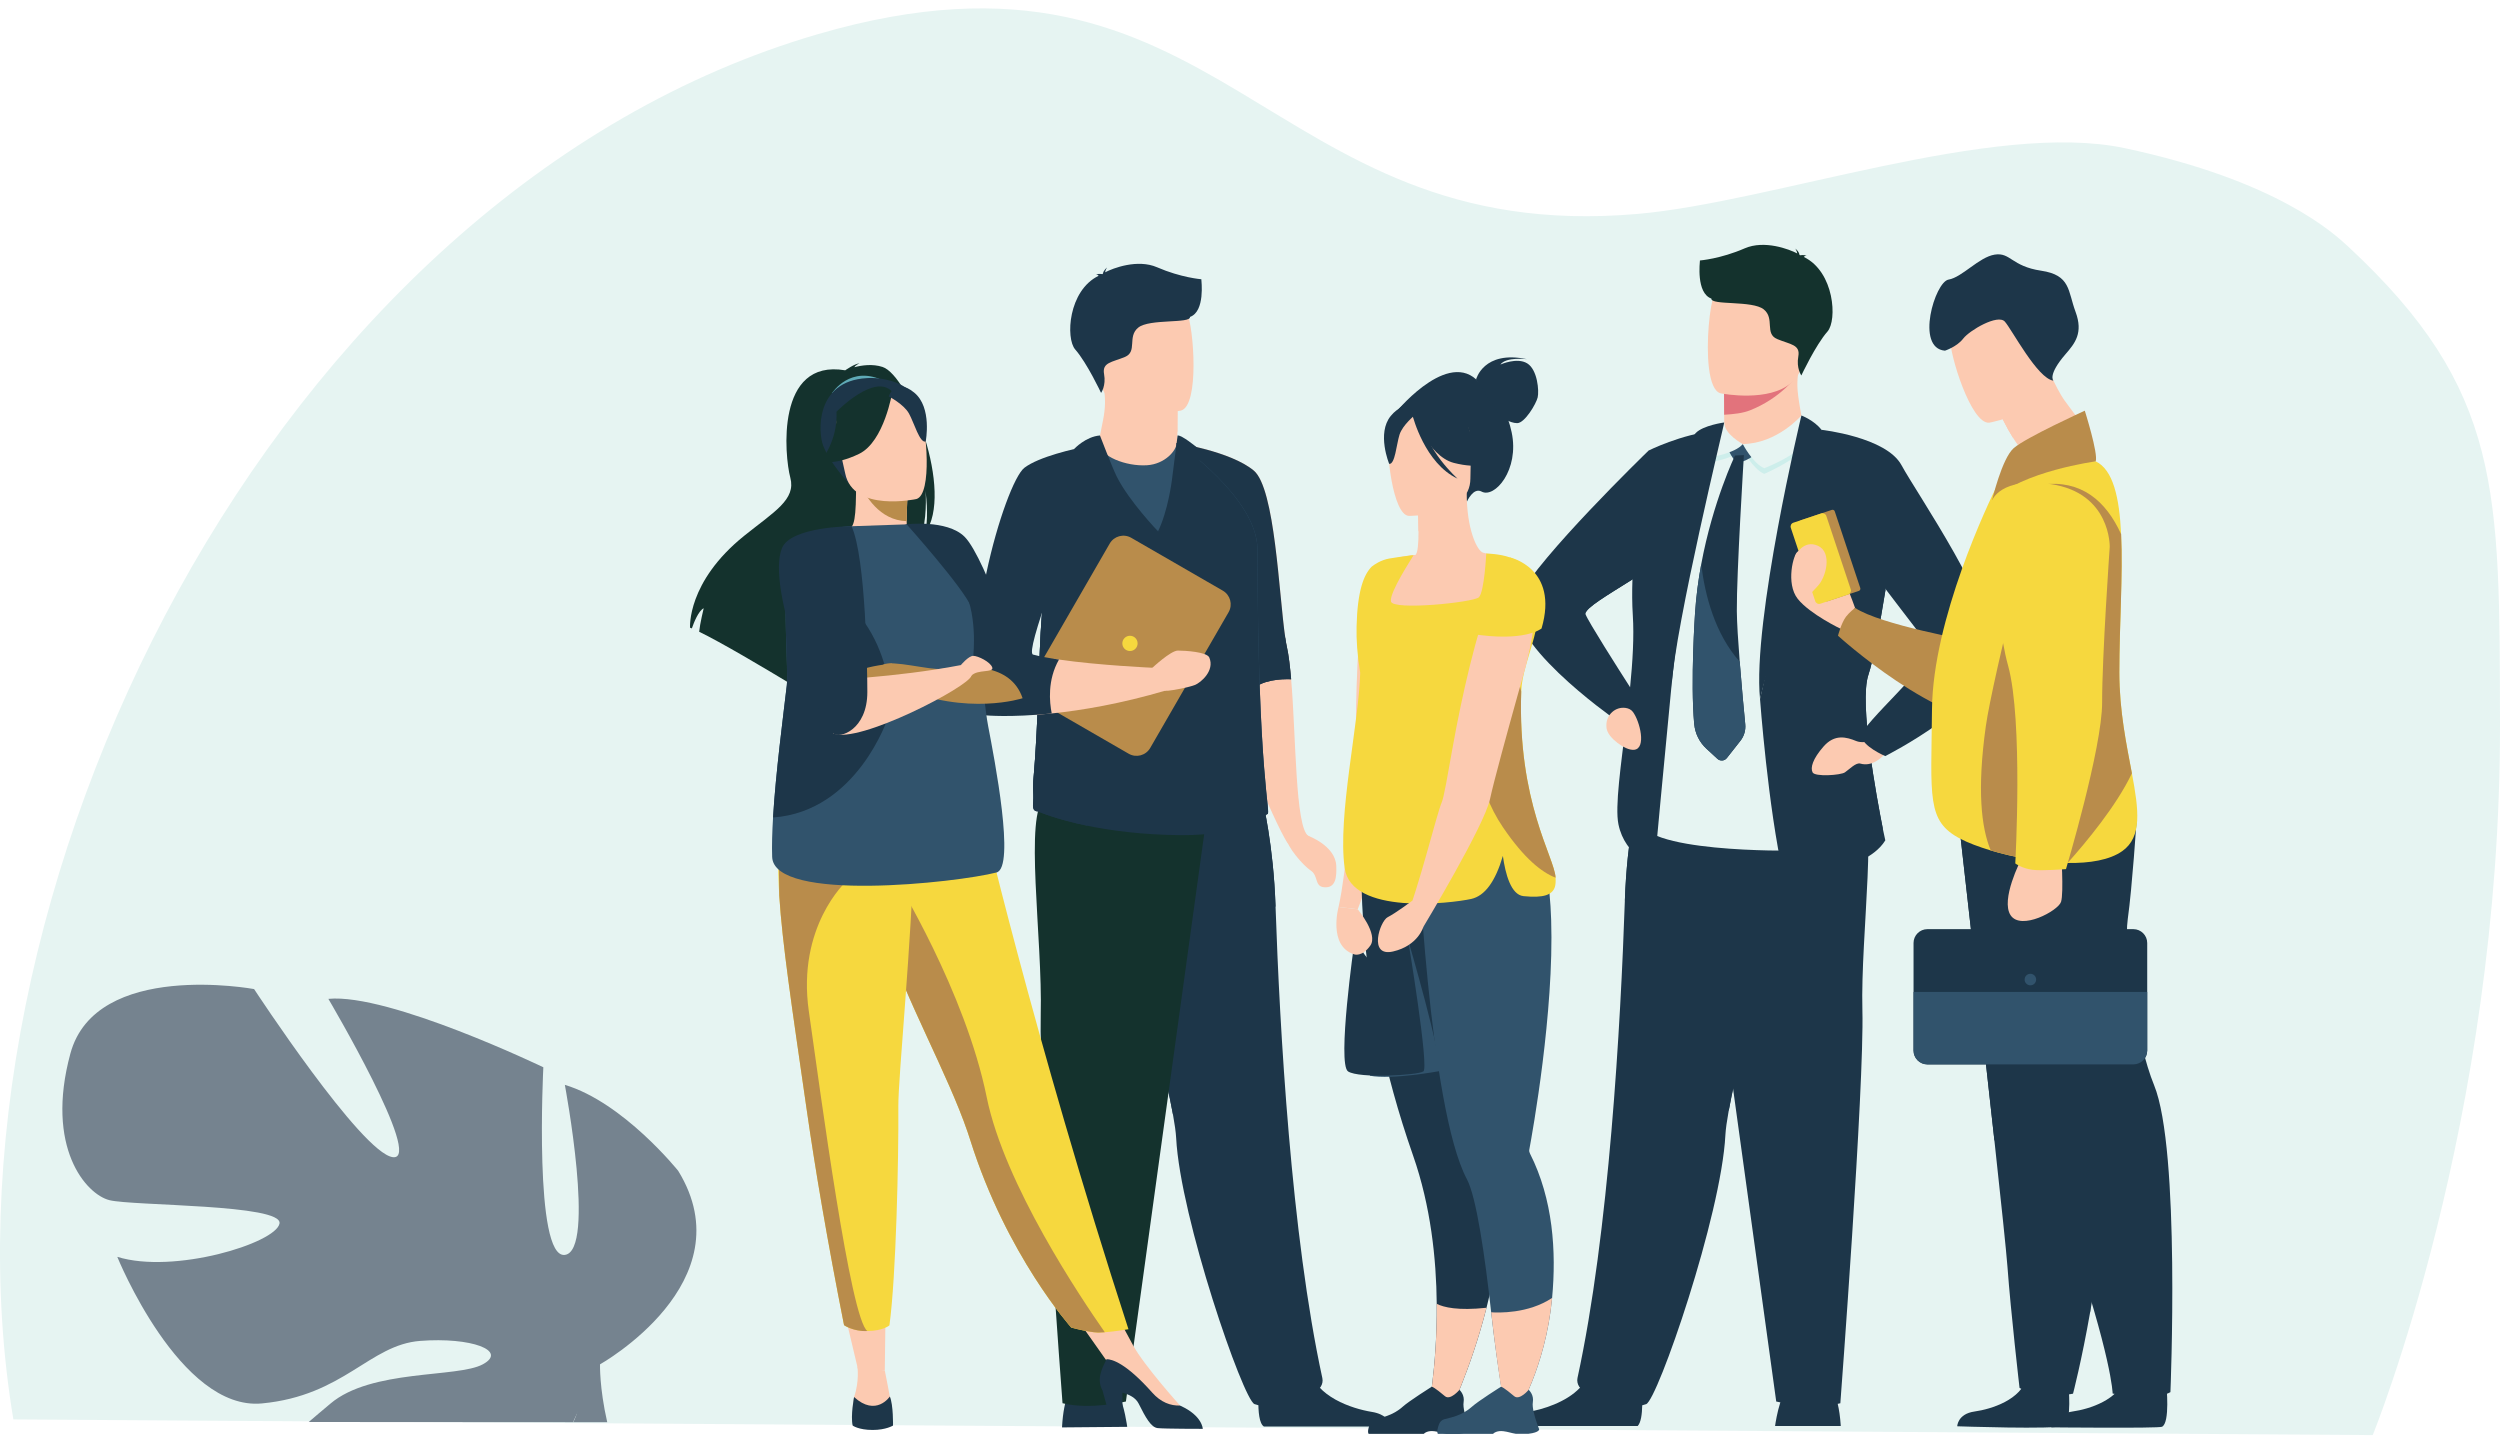 <svg width="250" height="144" viewBox="0 0 250 144" fill="none" xmlns="http://www.w3.org/2000/svg">
<path d="M237.273 143.509L1.337 141.941C-7.359 89.845 27.157 19.315 81.815 3.408C122.506 -8.434 126.178 24.685 163.769 21.391C177.245 20.21 199.364 12.024 212.485 14.818C227.734 18.066 233.374 23.316 234.864 24.7C250.262 39.019 249.939 49.1 249.999 72.342C250.102 112.076 237.272 143.51 237.272 143.51L237.273 143.509Z" fill="#E6F4F2"/>
<path d="M60.003 136.434L57.606 141.568C57.509 141.775 57.41 141.992 57.305 142.217C48.482 142.212 39.613 142.207 30.87 142.2C31.519 141.635 32.261 141.027 33.031 140.372C37.135 136.882 45.736 137.803 48.276 136.434C50.817 135.067 47.103 133.699 42.022 134.09C36.94 134.481 34.401 139.563 26.192 140.343C17.983 141.126 11.728 125.684 11.728 125.684C17.397 127.444 27.559 124.317 27.95 122.361C28.342 120.407 13.291 120.603 10.947 120.017C8.601 119.431 4.497 114.739 7.038 105.358C9.578 95.977 25.409 98.907 25.409 98.907C25.409 98.907 36.159 115.325 39.286 115.717C42.414 116.108 32.836 99.886 32.836 99.886C38.895 99.3 54.334 106.727 54.334 106.727C54.334 106.727 53.358 125.881 56.484 125.49C59.612 125.098 56.484 108.486 56.484 108.486C62.348 110.245 67.821 117.086 67.821 117.086C74.662 128.227 60.003 136.434 60.003 136.434Z" fill="#75838F"/>
<path d="M60.723 142.218C59.59 142.218 58.454 142.218 57.318 142.218C57.382 142.109 57.496 141.892 57.606 141.57C57.606 141.57 57.609 141.568 57.606 141.566C58.633 138.56 59.207 126.471 14.284 108.297C15.224 108.603 55.365 121.757 60.002 136.436C60.002 136.436 59.934 138.752 60.722 142.219L60.723 142.218Z" fill="#75838F"/>
<path d="M117.739 43.178L117.735 43.941C117.735 43.941 117.942 46.325 115.007 46.673C112.071 47.023 109.847 45.743 109.927 43.904C110.191 42.48 110.481 41.501 110.501 40.322C110.508 39.885 110.478 39.419 110.397 38.895L116.086 38.782L117.761 39.056L117.739 43.18V43.178Z" fill="#FCCAB1"/>
<path d="M117.761 39.056L117.739 43.18C112.185 43.017 110.479 39.419 110.397 38.895L116.086 38.782L117.761 39.056Z" fill="#FCCAB1"/>
<path d="M118.094 41.058C118.094 41.058 110.808 42.529 109.961 37.978C109.115 33.427 107.604 30.551 112.22 29.419C116.836 28.287 118.066 29.855 118.718 31.305C119.37 32.756 119.967 40.557 118.094 41.058Z" fill="#FCCAB1"/>
<path d="M117.663 44.305C117.663 44.305 119.4 53.6 121.294 63.31C123.351 73.863 128.362 83.95 128.795 84.345C129.399 84.893 131.83 84.188 130.84 83.59C129.52 82.791 129.598 73.435 129.114 67.925C128.996 66.579 128.859 65.476 128.707 64.793C127.934 61.31 127.699 48.991 125.377 47.056C123.056 45.122 117.663 44.305 117.663 44.305Z" fill="#FCCAB1"/>
<path d="M117.663 44.305C117.663 44.305 118.663 49.663 119.974 56.49C120.39 58.656 120.838 60.971 121.294 63.31C123.15 66.946 124.741 69.419 125.233 68.954C126.237 68.007 127.998 67.89 129.114 67.925C128.996 66.579 128.859 65.476 128.707 64.793C128.646 64.517 128.588 64.187 128.533 63.812C127.883 59.43 127.515 48.838 125.376 47.057C123.055 45.123 117.663 44.305 117.663 44.305Z" fill="#1D3649"/>
<path d="M119.974 56.49C120.39 58.656 120.838 60.971 121.294 63.31C123.15 66.946 124.741 69.419 125.233 68.954C126.237 68.007 127.998 67.89 129.114 67.925C128.996 66.579 128.859 65.476 128.707 64.793C128.646 64.517 128.588 64.187 128.533 63.812L122.969 50.382L119.974 56.49Z" fill="#1D3649"/>
<path d="M112.722 142.683C112.722 142.683 112.449 140.562 111.818 139.301C111.187 138.04 107.176 138.843 107.176 138.843C107.176 138.843 106.373 139.53 106.201 142.741L112.722 142.683Z" fill="#1D3649"/>
<path d="M126.393 142.655C125.45 142.08 125.987 137.787 125.987 137.787C125.987 137.787 130.38 134.272 130.984 136.962C131.588 139.653 135.158 140.862 137.189 141.191C138.592 141.418 139.027 142.195 139.161 142.654L126.393 142.655Z" fill="#1D3649"/>
<path d="M117.293 111.429C117.471 112.414 117.585 113.223 117.616 113.803C118.024 121.77 124.322 139.984 125.448 140.409C127.191 141.067 129.936 139.669 131.371 139.211C131.967 139.021 132.368 138.42 132.235 137.812C129.116 123.475 127.97 102.83 127.553 90.607C127.342 84.451 126.285 80.197 126.285 80.197C126.285 80.197 110.926 76.099 110.834 81.283C110.753 85.871 115.923 103.862 117.293 111.429Z" fill="#1D3649"/>
<path d="M117.293 111.429L127.553 90.607C127.342 84.451 126.285 80.197 126.285 80.197C126.285 80.197 110.926 76.099 110.834 81.283C110.753 85.871 115.923 103.862 117.293 111.429Z" fill="#1D3649"/>
<path d="M120.71 81.302L112.591 140.151C112.591 140.151 109.025 141.011 106.252 140.323C106.252 140.323 103.875 109.024 104.073 101.458C104.271 93.892 102.366 81.212 104.507 79.813C106.648 78.414 120.71 81.302 120.71 81.302Z" fill="#14322D"/>
<path d="M103.34 79.812C103.313 80.494 103.853 81.062 104.533 81.073L126.726 81.412C127.166 81.42 125.776 77.898 125.747 54.941C125.74 49.818 117.809 44.305 117.663 44.305H117.661C117.661 45.045 116.498 46.407 114.707 46.524C112.581 46.663 109.974 45.606 109.974 44.381C109.974 44.367 109.727 44.634 109.33 45.212C108.269 46.758 106.131 50.527 104.767 57.09C103.691 62.272 104.104 69.201 103.329 78.141C103.273 78.787 103.356 79.359 103.34 79.812Z" fill="#31536C"/>
<path d="M103.812 81.143C103.812 81.143 105.513 81.905 108.695 82.565C111.06 83.056 114.243 83.491 118.154 83.516C124.374 83.555 126.729 81.412 126.729 81.412C127.169 81.42 125.778 77.898 125.749 54.941C125.742 49.818 117.811 44.305 117.665 44.305H117.663C117.663 44.305 117.867 51.13 115.804 53.135C115.804 53.135 112.909 50.899 109.154 44.536C108.094 46.081 106.132 50.527 104.767 57.09C104.491 58.425 104.312 59.876 104.187 61.447C103.825 65.975 103.905 71.503 103.329 78.141C103.273 78.787 103.357 79.36 103.341 79.813C103.314 80.495 103.131 81.134 103.813 81.144L103.812 81.143Z" fill="#1D3649"/>
<path d="M103.812 81.143C103.812 81.143 105.513 81.905 108.695 82.565C109.695 81.039 110.957 78.284 111.132 73.943C111.427 66.601 104.454 57.147 104.454 57.147L104.187 61.447C103.825 65.975 103.905 71.503 103.329 78.141C103.273 78.787 103.357 79.36 103.341 79.813C103.314 80.495 103.131 81.134 103.813 81.144L103.812 81.143Z" fill="#1D3649"/>
<path d="M103.71 70.085L112.869 75.373C113.622 75.808 114.586 75.55 115.021 74.796L122.859 61.22C123.295 60.466 123.036 59.503 122.283 59.067L113.124 53.78C112.371 53.344 111.407 53.603 110.972 54.356L103.134 67.933C102.698 68.686 102.957 69.65 103.71 70.085Z" fill="#B98C4B"/>
<path d="M116.613 69.041C112.079 70.38 108.176 71.034 105.174 71.345C104.407 71.424 103.7 71.48 103.056 71.519C103.724 69.867 104.678 67.525 105.379 65.876C105.548 65.904 105.721 65.931 105.897 65.956C109.868 66.538 115.287 66.777 115.287 66.777L116.613 69.041Z" fill="#FCCAB1"/>
<path d="M115.239 66.777C115.239 66.777 117.075 65.058 117.785 65.058C118.494 65.058 120.686 65.188 120.928 65.748C121.5 67.067 120.074 68.269 119.489 68.498C118.904 68.727 117.45 69.013 116.824 69.071C116.197 69.128 114.653 68.784 115.237 66.778L115.239 66.777Z" fill="#FCCAB1"/>
<path d="M98.578 71.535C98.578 71.535 101.011 71.772 105.174 71.345C104.945 70.214 104.73 68.004 105.897 65.956C104.909 65.812 104.01 65.647 103.307 65.459C102.444 65.227 106.729 54.368 108.89 47.983C109.063 45.918 109.154 44.536 109.154 44.536L109.005 44.558C107.323 44.89 103.902 45.67 102.447 46.772C100.478 48.26 95.563 65.046 98.578 71.535Z" fill="#1D3649"/>
<path d="M115.804 53.135C115.804 53.135 110.015 50.583 109.928 50.382C109.842 50.181 110.214 48.633 110.615 48.175C110.615 48.175 107.836 48.433 107.663 48.089C107.491 47.745 107.434 44.879 107.434 44.879C107.434 44.879 108.562 43.662 109.995 43.547C109.995 43.547 111.211 46.729 111.676 47.66C112.908 50.124 115.804 53.135 115.804 53.135Z" fill="#1D3649"/>
<path d="M117.179 48.089C117.179 48.089 116.806 51.072 115.804 53.135C115.804 53.135 118.828 51.026 119.085 50.339C119.343 49.651 118.354 48.318 118.354 48.318C118.354 48.318 120.16 48.276 120.203 47.673C120.246 47.071 119.644 44.707 119.644 44.707C119.644 44.707 118.192 43.504 117.761 43.547L117.179 48.089Z" fill="#1D3649"/>
<path d="M120.134 27.925C120.134 27.925 118.102 27.768 115.705 26.726C113.76 25.881 111.307 26.812 110.51 27.232C110.531 27.104 110.583 26.929 110.705 26.753C110.705 26.753 110.347 27.007 110.295 27.361C110.258 27.387 110.241 27.407 110.251 27.413C110.251 27.413 109.846 27.339 109.585 27.456C109.585 27.456 109.768 27.429 109.833 27.547C109.84 27.56 109.85 27.57 109.862 27.58C106.827 29.046 106.547 33.841 107.524 34.95C108.699 36.285 110.107 39.291 110.107 39.291C110.107 39.291 110.621 38.581 110.407 37.406C110.194 36.231 111.208 36.231 112.49 35.697C113.772 35.163 112.703 33.669 113.825 32.76C114.946 31.852 119.058 32.386 119.004 31.692C120.53 31.137 120.134 28.08 120.134 27.925Z" fill="#1D3649"/>
<path d="M112.233 64.34C112.233 63.919 112.574 63.576 112.997 63.576C113.42 63.576 113.761 63.919 113.761 64.34C113.761 64.761 113.419 65.104 112.997 65.104C112.576 65.104 112.233 64.763 112.233 64.34Z" fill="#F6D83E"/>
<path d="M130.84 83.59C130.84 83.59 133.549 84.58 133.627 86.585C133.667 87.632 133.62 88.859 132.376 88.721C131.439 88.617 131.855 87.575 131.074 87.054C130.292 86.533 128.677 84.657 128.625 83.772C128.573 82.886 130.839 83.589 130.839 83.589L130.84 83.59Z" fill="#FCCAB1"/>
<path d="M172.415 41.476L172.419 42.247C172.419 42.247 172.21 44.658 175.178 45.011C178.148 45.364 180.583 45.317 180.503 43.457C180.236 42.015 179.756 39.779 179.737 38.587C179.73 38.144 179.76 37.673 179.842 37.143L174.088 37.029L172.393 37.305L172.415 41.476Z" fill="#FCCAB1"/>
<path d="M172.393 37.305L172.415 41.476C173.381 41.416 174.261 41.323 174.982 41.04C177.964 39.873 179.759 37.673 179.842 37.143L174.088 37.029L172.393 37.305Z" fill="#E2737C"/>
<path d="M180.282 36.216C179.614 39.808 174.978 39.691 172.974 39.466C172.41 39.403 172.056 39.331 172.056 39.331C171.42 39.161 171.066 38.16 170.9 36.848C170.573 34.252 170.986 30.442 171.425 29.467C172.085 28 173.328 26.414 177.997 27.559C182.666 28.704 181.138 31.613 180.281 36.217L180.282 36.216Z" fill="#FCCAB1"/>
<path d="M184.076 142.6H177.507C177.555 142.255 177.723 141.207 178.031 140.241C178.138 139.906 178.262 139.579 178.403 139.295C179.042 138.019 183.1 138.831 183.1 138.831C183.1 138.831 183.476 139.154 183.772 140.388C183.902 140.931 184.017 141.653 184.077 142.601L184.076 142.6Z" fill="#1D3649"/>
<path d="M164.223 140.526C164.205 141.42 164.092 142.266 163.768 142.6H150.773C150.939 142.13 151.406 141.422 152.74 141.206C154.256 140.96 156.619 140.231 157.999 138.772C158.491 138.254 158.857 137.642 159.017 136.929C159.628 134.207 164.072 137.762 164.072 137.762C164.072 137.762 164.252 139.196 164.223 140.526Z" fill="#1D3649"/>
<path d="M172.866 111.102C172.686 112.098 172.571 112.916 172.54 113.502C172.126 121.56 165.757 139.984 164.617 140.414C162.854 141.08 160.078 139.665 158.625 139.203C158.023 139.011 157.617 138.404 157.751 137.788C160.906 123.286 162.065 102.404 162.486 90.041C162.7 83.813 163.768 79.512 163.768 79.512C163.768 79.512 179.304 75.367 179.396 80.611C179.478 85.251 174.25 103.448 172.865 111.103L172.866 111.102Z" fill="#1D3649"/>
<path d="M172.866 111.102L162.488 90.04C162.701 83.812 163.769 79.511 163.769 79.511C163.769 79.511 179.305 75.366 179.397 80.609C179.48 85.25 174.251 103.447 172.866 111.102Z" fill="#1D3649"/>
<path d="M169.409 80.628L177.623 140.153C177.623 140.153 181.229 141.023 184.034 140.327C184.034 140.327 186.439 108.669 186.239 101.015C186.039 93.361 187.965 80.535 185.799 79.121C183.634 77.706 169.409 80.628 169.409 80.628Z" fill="#1D3649"/>
<path d="M169.993 26.047C169.993 26.047 172.048 25.889 174.472 24.834C176.439 23.979 178.922 24.921 179.727 25.346C179.705 25.217 179.654 25.039 179.531 24.861C179.531 24.861 179.892 25.118 179.945 25.476C179.982 25.504 180 25.522 179.989 25.529C179.989 25.529 180.399 25.454 180.663 25.573C180.663 25.573 180.479 25.547 180.413 25.666C180.406 25.678 180.395 25.689 180.384 25.698C183.453 27.181 183.736 32.031 182.748 33.153C181.56 34.503 180.135 37.545 180.135 37.545C180.135 37.545 179.615 36.827 179.832 35.638C180.048 34.45 179.021 34.45 177.726 33.909C176.429 33.369 177.509 31.857 176.376 30.939C175.241 30.02 171.082 30.561 171.136 29.858C169.593 29.296 169.993 26.205 169.993 26.047Z" fill="#14322D"/>
<path d="M181.202 44.491L179.312 85.062C179.312 85.062 163.53 85.321 163.98 81.749C164.43 78.177 169.668 45.733 169.668 45.733L181.202 44.491Z" fill="#E6F4F2"/>
<path d="M186.838 67.487C185.899 70.304 187.669 79.755 188.3 82.958C188.439 83.635 188.531 84.035 188.531 84.035C186.345 87.591 178.342 87.545 178.342 87.545C176.802 80.74 176.002 69.904 176.002 69.904L182.144 42.981L189.871 50.123C189.871 50.123 189.286 54.48 188.563 58.913C187.993 62.423 187.346 65.995 186.838 67.487Z" fill="#1D3649"/>
<path d="M164.833 45.068C164.833 45.068 164.832 45.075 164.83 45.086C164.457 45.447 153.921 55.676 151.88 59.683C149.802 63.747 161.377 71.844 161.377 71.844C161.377 71.844 162.122 72.138 162.639 72.023C162.094 76.517 161.482 80.663 161.844 82.433C162.5 85.632 165.459 86.705 165.459 86.46C165.459 86.381 166.541 74.836 167.128 68.811C168.389 55.894 171.545 43.064 171.545 43.064C168.101 43.422 164.833 45.068 164.833 45.068ZM158.56 61.437C158.545 61.421 158.545 61.391 158.545 61.376C158.545 60.791 160.778 59.498 163.194 57.974C163.225 57.943 163.24 57.928 163.24 57.928L163.245 57.925C163.202 59.169 163.207 60.391 163.281 61.528C163.417 63.637 163.265 66.158 163.01 68.725C161.859 66.928 158.785 62.1 158.56 61.437Z" fill="#1D3649"/>
<path d="M181.651 42.933C181.67 42.547 179.836 42.012 179.836 42.012C179.836 42.012 177.737 44.922 174.279 44.972C174.279 44.972 175.264 46.891 176.425 47.387C176.425 47.387 181.536 45.233 181.651 42.933Z" fill="#CDEEEB"/>
<path d="M174.278 44.904C174.278 44.904 172.446 43.818 172.439 42.64C172.439 42.64 171.256 42.492 170.739 43.066C170.739 43.066 170.305 45.085 170.881 46.256C170.881 46.256 173.519 45.855 174.278 44.904Z" fill="#CDEEEB"/>
<path d="M175.521 44.729L173.036 44.134C173.036 44.134 172.712 44.162 172.72 44.567C172.73 44.972 173.42 46.154 173.727 46.248C174.032 46.343 176.108 45.548 175.521 44.729Z" fill="#31536C"/>
<path d="M181.361 42.733C181.381 42.346 180.14 41.547 180.14 41.547C180.14 41.547 177.737 44.355 174.279 44.406C174.279 44.406 175.264 46.325 176.425 46.821C176.425 46.821 181.246 45.032 181.361 42.733Z" fill="#E6F4F2"/>
<path d="M174.278 44.406C174.278 44.406 172.425 43.424 172.418 42.247C172.418 42.247 171.3 42.739 170.783 43.313C170.783 43.313 170.305 44.587 170.881 45.76C170.881 45.76 173.519 45.357 174.278 44.406Z" fill="#E6F4F2"/>
<path d="M169.421 72.393C169.505 73.34 169.94 74.223 170.64 74.868L171.74 75.882C172.015 76.137 172.451 76.102 172.682 75.807L174.045 74.076C174.411 73.612 174.582 73.025 174.527 72.437C174.399 71.127 174.162 68.602 173.971 66.167C173.817 64.193 173.692 62.276 173.683 61.11C173.652 57.385 174.391 45.508 174.391 45.508L173.498 45.555C173.498 45.555 171.281 50.165 170.12 56.438C169.834 57.983 169.613 59.626 169.503 61.329C169.503 61.329 169.037 68.112 169.418 72.395L169.421 72.393Z" fill="#1D3649"/>
<path d="M169.421 72.393C169.505 73.34 169.94 74.223 170.64 74.868L171.74 75.882C172.015 76.137 172.451 76.102 172.682 75.807L174.045 74.076C174.411 73.612 174.582 73.025 174.527 72.437C174.399 71.127 174.162 68.602 173.971 66.167C171.504 63.395 170.503 59.564 170.12 56.438C169.834 57.983 169.613 59.626 169.503 61.329C169.503 61.329 169.037 68.112 169.418 72.395L169.421 72.393Z" fill="#31536C"/>
<path d="M160.639 72.503C160.639 71.469 161.548 70.638 162.571 70.794C162.855 70.837 163.111 70.953 163.289 71.19C163.993 72.126 164.662 74.852 163.415 74.979C162.908 75.031 162.256 74.675 161.754 74.294C161.243 73.906 160.64 73.299 160.64 72.659V72.504L160.639 72.503Z" fill="#FCCAB1"/>
<path d="M188.3 82.958C186.037 80.603 182.128 75.969 182.265 72.167C182.449 66.841 188.563 58.913 188.563 58.913C187.993 62.423 187.346 65.995 186.838 67.487C185.899 70.304 187.669 79.755 188.3 82.958Z" fill="#1D3649"/>
<path d="M188.229 73.694C188.229 73.694 186.602 74.507 185.615 74.1C184.627 73.694 183.465 73.388 182.361 74.644C181.258 75.901 181.025 76.773 181.258 77.237C181.491 77.701 184.063 77.528 184.491 77.237C184.918 76.946 185.593 76.232 186.021 76.356C187.203 76.7 188.199 75.798 188.756 75.08C189.092 74.647 188.185 74.436 188.229 73.694Z" fill="#FCCAB1"/>
<path d="M182.144 42.981C182.144 42.981 188.622 43.697 190.15 46.519C191.678 49.341 199.623 60.775 199.364 65.528C199.103 70.28 188.526 75.609 188.526 75.609C188.526 75.609 186.182 74.619 186.147 73.554C186.113 72.489 193.46 66.122 193.016 64.934C192.571 63.746 184.479 54.349 183.698 51.251C182.917 48.153 182.144 42.981 182.144 42.981Z" fill="#1D3649"/>
<path d="M163.24 57.928C163.24 57.928 163.225 57.943 163.194 57.974C160.778 59.498 158.545 60.791 158.545 61.376C158.222 60.344 161.362 56.034 162.379 55.157C163.41 54.265 163.24 57.928 163.24 57.928Z" fill="#1D3649"/>
<path d="M180.14 41.547C180.14 41.547 175.22 62.148 176.003 69.909C176.003 69.909 177.811 61.616 182.163 54.823C182.163 54.823 180.575 53.427 180.662 52.911C180.662 52.911 181.84 52.562 182.984 52.797C182.984 52.797 182.858 43.916 182.145 42.978C181.432 42.041 180.14 41.547 180.14 41.547Z" fill="#1D3649"/>
<path d="M172.418 42.247C172.498 42.169 167.544 62.378 167.128 68.811C167.128 68.811 167.621 57.331 167.573 54.022C167.573 54.022 169.271 52.865 169.271 52.485C169.271 52.105 167.436 51.155 167.436 51.155C167.436 51.155 168.816 44.084 169.569 43.306C170.321 42.527 172.418 42.247 172.418 42.247Z" fill="#1D3649"/>
<path d="M139.789 41.005C139.789 41.005 145.291 34.392 148.205 38.623C148.205 38.623 150.378 39.525 151.164 43.224C151.967 46.998 149.456 49.867 148.159 49.158C147.326 48.703 146.696 50.159 146.696 50.159L139.789 41.005Z" fill="#1D3649"/>
<path d="M133.856 90.698L135.773 90.928C135.773 90.928 140.055 79.907 140.151 77.216C140.182 76.34 140.326 74.573 140.508 72.589C140.883 68.481 141.412 63.443 141.412 63.443L141.523 61.421V55.505C141.523 55.505 139.128 55.621 137.537 56.635C137.01 56.971 136.806 57.22 136.712 57.577C135.933 60.566 135.607 67.596 135.588 72.734C135.578 75.599 135.577 77.82 135.46 78.311C135.134 79.681 134.683 86.988 133.856 90.698Z" fill="#FCCAB1"/>
<path d="M147.603 37.953C147.603 37.953 148.343 34.993 152.689 35.918C152.689 35.918 150.609 35.657 150.038 36.458C150.038 36.458 151.686 35.703 152.719 36.335C153.752 36.967 153.921 39.094 153.767 39.741C153.613 40.389 152.473 42.315 151.717 42.315C150.961 42.315 150.068 41.653 150.068 41.653L147.602 37.954L147.603 37.953Z" fill="#1D3649"/>
<path d="M154.107 84.268C151.946 79.422 150.912 78.051 150.876 76.526C150.847 75.321 155.672 56.852 148.318 55.269C147.704 55.107 146.66 52.885 146.673 49.305L146.396 49.359L141.742 50.281C141.742 50.281 141.847 51.745 141.851 53.126C141.854 54.275 141.785 55.366 141.524 55.502C141.19 55.533 140.992 55.552 140.992 55.552C140.992 55.552 137.111 60.943 136.784 65.955C136.458 70.969 139.893 73.146 136.759 83.165C133.559 93.396 155.302 86.944 154.109 84.266L154.107 84.268Z" fill="#FCCAB1"/>
<path d="M141.742 50.281C141.742 50.281 141.847 51.745 141.851 53.126C144.456 53.053 145.833 50.676 146.396 49.359L141.742 50.281Z" fill="#FCCAB1"/>
<path d="M146.877 48.853C146.877 48.853 148.242 46.696 148.57 44.852C148.803 43.535 148.133 38.654 143.229 39.357C143.229 39.357 141.805 39.497 140.465 40.401C139.4 41.12 137.863 42.673 139.581 46.932L140.027 48.372L146.877 48.853Z" fill="#1D3649"/>
<path d="M140.871 51.588C140.871 51.588 147.034 51.69 147.039 47.851C147.044 44.011 147.841 41.44 143.907 41.212C139.973 40.985 139.206 42.448 138.894 43.73C138.581 45.011 139.269 51.463 140.871 51.588Z" fill="#FCCAB1"/>
<path d="M141.099 41.118C141.099 41.118 142.786 45.622 145.376 46.288C147.966 46.953 149.089 46.26 149.089 46.26C149.089 46.26 147.103 44.682 146.69 41.927C146.69 41.927 142.372 38.975 141.099 41.118Z" fill="#1D3649"/>
<path d="M141.519 41.484C141.519 41.484 140.259 42.49 139.951 43.467C139.644 44.444 139.505 46.457 138.919 46.388C138.919 46.388 137.648 43.327 139.077 41.595C140.592 39.759 141.519 41.484 141.519 41.484Z" fill="#1D3649"/>
<path d="M148.651 130.776C147.1 136.944 144.766 141.672 144.766 141.672L142.734 141.531C142.734 141.531 143.731 136.79 143.673 130.384C143.633 125.905 143.079 120.612 141.309 115.558C135.228 98.191 136.211 85.551 136.211 85.551L148.179 86.951C148.227 92.203 148.362 99.334 148.482 104.91C148.586 109.924 148.678 113.681 148.678 113.681C150.877 118.417 150.078 125.099 148.651 130.776Z" fill="#1D3649"/>
<path d="M155.211 129.792C154.553 136.81 151.658 141.347 151.658 141.347L150.686 142.053C150.686 142.053 149.767 137.109 149.117 131.228C148.498 125.637 147.648 119.721 146.688 117.915C142.874 110.754 141.727 83.719 141.727 83.719L153.321 83.144C154.487 85.104 154.995 88.319 155.116 91.976C155.42 101.202 153.252 113.233 152.928 114.973V114.978C152.902 115.112 152.942 115.244 153.004 115.367C155.31 119.933 155.644 125.156 155.211 129.792Z" fill="#31536C"/>
<path d="M141.283 41.636C141.283 41.636 142.485 46.352 145.754 47.862C145.754 47.862 142.486 44.964 142.209 41.851C141.931 38.737 141.283 41.636 141.283 41.636Z" fill="#1D3649"/>
<path d="M155.489 88.695C155.242 89.47 154.395 89.825 152.346 89.613C151.095 89.482 150.536 87.384 150.288 85.594C149.535 88.155 148.483 89.592 147.122 89.894C145.137 90.335 135.119 91.553 134.464 86.792C133.743 81.554 135.902 72.281 136.02 67.282C135.726 65.509 135.625 63.97 135.658 62.648C135.742 59.087 136.372 57.464 137.176 56.658C137.404 56.484 138.046 56.003 138.96 55.846C139.428 55.767 140.074 55.675 140.991 55.553C140.991 55.553 141.365 55.512 141.356 55.526C141.189 55.829 138.919 59.264 139.096 60.147C139.28 61.072 147.326 60.239 147.882 59.732C148.436 59.223 148.626 55.347 148.626 55.347C148.626 55.347 149.997 55.382 150.977 55.738C152.239 56.195 153.195 57.04 153.369 57.504C155.037 61.97 152.242 65.69 152.123 69.153C151.74 80.263 155.457 85.728 155.559 87.767C155.579 88.157 155.559 88.471 155.489 88.695Z" fill="#F6D83E"/>
<path d="M155.211 129.792C154.553 136.81 151.658 141.347 151.658 141.347L150.669 142.248C150.669 142.248 149.768 137.109 149.117 131.228C149.803 131.277 152.823 131.387 155.21 129.793L155.211 129.792Z" fill="#FCCAB1"/>
<path d="M148.651 130.776C147.1 136.944 144.766 141.672 144.766 141.672L142.734 141.531C142.734 141.531 143.731 136.79 143.673 130.384C144.363 130.731 145.786 131.085 148.651 130.776Z" fill="#FCCAB1"/>
<path d="M146.99 142.926C146.99 142.926 146.883 142.658 146.754 142.28C146.542 141.656 146.277 140.733 146.359 140.237C146.418 139.885 146.343 139.599 146.241 139.39C146.114 139.126 145.943 138.985 145.943 138.985C145.943 138.985 145.031 140.071 144.498 139.621C143.464 138.748 143.226 138.675 143.176 138.674L143.165 138.676C143.165 138.676 140.892 140.113 140.298 140.649C139.243 141.604 138.09 141.755 137.507 141.924C137.271 141.992 137.078 142.166 136.99 142.395C136.859 142.733 136.726 143.191 136.865 143.389H142.376C142.376 143.389 142.38 143.385 142.388 143.377C142.451 143.313 142.762 143.035 143.438 143.124C143.884 143.182 144.205 143.308 144.64 143.377H145.938C147.054 143.237 146.993 142.925 146.993 142.925L146.99 142.926Z" fill="#1D3649"/>
<path d="M153.914 142.926C153.914 142.926 153.806 142.658 153.678 142.28C153.466 141.656 153.201 140.733 153.283 140.237C153.342 139.885 153.267 139.599 153.165 139.39C153.038 139.126 152.866 138.985 152.866 138.985C152.866 138.985 151.955 140.071 151.421 139.621C150.387 138.748 150.15 138.675 150.1 138.674L150.089 138.676C150.089 138.676 147.816 140.113 147.222 140.649C146.167 141.604 145.014 141.755 144.43 141.924C144.194 141.992 144.002 142.166 143.914 142.395C143.783 142.733 143.65 143.191 143.789 143.389H149.301C149.301 143.389 149.305 143.385 149.313 143.377C149.375 143.313 149.687 143.035 150.363 143.124C150.809 143.182 151.13 143.308 151.565 143.377H152.863C153.979 143.237 153.916 142.925 153.916 142.925L153.914 142.926Z" fill="#31536C"/>
<path d="M155.559 87.767C154.184 87.244 152.419 85.852 150.301 82.734C144.686 74.477 149.824 64.773 150.512 64.593C150.966 64.472 151.686 67.254 152.123 69.153C151.74 80.263 155.457 85.728 155.559 87.767Z" fill="#B98C4B"/>
<path d="M140.489 92.127L142.339 92.682C142.339 92.682 148.442 82.556 148.998 79.921C149.179 79.063 149.623 77.346 150.141 75.423C151.213 71.44 152.595 66.565 152.595 66.565L153.05 64.593L154.058 58.52C154.058 58.52 151.629 58.168 149.888 58.896C149.312 59.137 149.143 59.77 148.989 60.107C147.711 62.918 146.165 69.665 145.267 74.726C144.767 77.546 144.386 79.735 144.187 80.198C143.633 81.493 141.938 88.614 140.489 92.127Z" fill="#FCCAB1"/>
<path d="M150.977 55.738C150.977 55.738 155.925 56.797 154.155 62.848C154.155 62.848 152.495 64.25 147.108 63.379L150.978 55.736L150.977 55.738Z" fill="#F6D83E"/>
<path d="M140.802 93.96C140.802 93.96 144.331 105.985 143.895 107.12C143.895 107.12 139.158 107.995 136.981 107.569L140.802 93.96Z" fill="#31536C"/>
<path d="M135.431 94.28C135.431 94.28 133.694 106.417 134.806 107.142C135.918 107.867 141.748 107.529 142.338 107.142C142.929 106.755 140.802 93.96 140.802 93.96L140.065 93.959C140.065 93.959 139.932 96.195 138.771 96.518C137.611 96.841 135.805 95.439 136.152 94.134L135.431 94.28Z" fill="#1D3649"/>
<path d="M133.856 90.698C133.856 90.698 132.775 94.618 135.434 95.44C135.434 95.44 136.208 95.717 137.03 94.562C137.852 93.409 135.773 90.928 135.773 90.928L133.856 90.698Z" fill="#FCCAB1"/>
<path d="M141.245 90.059C141.245 90.059 139.546 91.33 138.771 91.716C137.998 92.103 136.789 95.731 139.302 95.149C141.817 94.569 142.339 92.682 142.339 92.682L141.245 90.059Z" fill="#FCCAB1"/>
<path d="M185.506 60.788C185.4 60.522 184.073 56.594 183.064 56.063C182.056 55.533 180.197 54.948 179.774 55.161C179.349 55.373 178.552 58.346 179.774 59.885C180.994 61.423 184.126 62.91 184.126 62.91L185.506 60.788Z" fill="#FCCAB1"/>
<path d="M200.759 72.457C193.752 72.671 183.799 63.571 183.799 63.571C183.799 63.571 184.124 62.308 184.597 61.674C184.917 61.244 185.506 60.788 185.506 60.788C188.054 62.485 197.078 64.079 197.078 64.079C200.282 64.46 206.615 72.281 200.76 72.459L200.759 72.457Z" fill="#B98C4B"/>
<path d="M185.885 59.089L182.763 60.129C182.644 60.169 182.517 60.105 182.477 59.986L179.923 52.314C179.884 52.195 179.947 52.067 180.067 52.028L183.188 50.988C183.307 50.949 183.435 51.013 183.474 51.132L186.028 58.803C186.068 58.922 186.004 59.05 185.885 59.089Z" fill="#B98C4B"/>
<path d="M184.821 59.444L182.033 60.372C181.822 60.443 181.595 60.328 181.524 60.117L179.08 52.778C179.01 52.568 179.124 52.34 179.335 52.27L182.124 51.341C182.335 51.271 182.562 51.385 182.632 51.596L185.076 58.935C185.146 59.146 185.031 59.373 184.821 59.444Z" fill="#F6D83E"/>
<path d="M179.534 55.559C179.534 55.559 180.331 53.914 181.791 54.577C183.251 55.241 182.614 57.736 181.764 58.611C180.914 59.486 180.676 59.885 180.676 59.885L179.534 55.559Z" fill="#FCCAB1"/>
<path d="M206.841 138.512C206.841 138.512 207.222 142.182 206.389 142.577C205.557 142.971 195.723 142.628 195.723 142.628C195.723 142.628 195.748 141.392 197.448 141.152C199.146 140.913 202.141 139.969 202.691 137.737C203.241 135.506 206.841 138.512 206.841 138.512Z" fill="#1D3649"/>
<path d="M216.636 138.512C216.636 138.512 217.029 142.272 216.201 142.676C215.852 142.846 205.114 142.736 205.114 142.736C205.114 142.736 205.543 141.391 207.242 141.152C208.94 140.913 211.935 139.969 212.485 137.737C213.035 135.506 216.635 138.51 216.635 138.51L216.636 138.512Z" fill="#1D3649"/>
<path d="M211.543 82.174C211.543 82.174 211.535 82.577 211.518 83.301C211.418 87.975 211.018 106.048 210.64 116.123C210.624 116.49 210.611 116.844 210.597 117.189C210.59 117.371 210.582 117.555 210.575 117.736C210.348 122.607 209.687 127.377 209.019 131.191C208.168 136.056 207.303 139.368 207.303 139.368C204.058 140.026 201.954 138.792 201.954 138.792C201.954 138.792 201.079 131.242 200.746 126.672C200.637 125.189 200.103 120.13 199.432 113.975C198.912 109.217 198.311 103.802 197.76 98.877C197.731 98.615 197.704 98.353 197.673 98.094C196.783 90.132 196.047 83.648 196.047 83.648L201.785 83.101L211.544 82.173L211.543 82.174Z" fill="#1D3649"/>
<path d="M209.019 131.191L199.432 113.975C198.912 109.217 198.311 103.802 197.76 98.877C197.731 98.615 197.704 98.353 197.673 98.094C196.783 90.132 196.047 83.648 196.047 83.648L201.785 83.101L211.518 83.301L209.019 131.191Z" fill="#1D3649"/>
<path d="M197.106 83.692C197.106 83.692 202.47 110.205 206.84 123.002C211.211 135.798 211.265 139.353 211.265 139.353C211.265 139.353 215.276 140.223 217.042 139.213C217.042 139.213 218.052 114.955 215.408 108.513C213.658 104.252 212.321 95.182 212.775 91.915C213.23 88.649 213.654 82.097 213.654 82.097L197.106 83.692Z" fill="#1D3649"/>
<path d="M208.566 42.794L204.119 47.059C202.908 46.045 201.987 44.866 201.282 43.746C200.592 42.643 200.116 41.615 199.795 40.895C199.549 40.357 202.264 38.64 203.797 37.551C204.273 37.198 204.64 36.922 204.763 36.753C204.763 36.753 204.885 37.06 205.085 37.52C205.423 38.256 205.959 39.36 206.48 40.081C207.798 41.905 208.566 42.794 208.566 42.794Z" fill="#FCCAB1"/>
<path d="M212.227 85.11C210.959 86.007 208.962 86.331 206.761 86.298C204.192 86.256 201.347 85.726 199.074 85.046C197.852 84.68 196.795 84.273 196.033 83.876C192.636 82.104 193.119 79.747 193.2 70.922C193.282 61.916 198.825 50.273 199.824 48.324C201.6 44.854 209.571 46.135 209.571 46.135C211.319 46.973 211.941 49.767 212.111 53.417C212.301 57.472 211.933 62.585 211.933 67.246C211.933 71.1 212.66 74.508 213.19 77.334C213.877 81.004 214.23 83.693 212.228 85.111L212.227 85.11Z" fill="#F6D83E"/>
<path d="M213.189 77.333C211.655 80.566 208.636 84.202 206.761 86.298C204.192 86.256 201.347 85.726 199.074 85.046C198.117 82.756 197.699 78.933 198.582 72.622C199.256 67.811 204.169 48.456 204.169 48.456C208.134 47.939 210.603 50.099 212.111 53.417C212.301 57.472 211.933 62.585 211.933 67.246C211.933 71.1 212.66 74.508 213.19 77.334L213.189 77.333Z" fill="#B98C4B"/>
<path d="M213.339 92.915H208.702C206.607 91.09 204.471 90.248 202.349 90.412C199.837 90.605 198.057 92.144 197.311 92.915H192.738C191.977 92.915 191.354 93.538 191.354 94.298V105.055C191.354 105.816 191.977 106.439 192.738 106.439H213.339C214.099 106.439 214.722 105.816 214.722 105.055V94.298C214.722 93.538 214.099 92.915 213.339 92.915ZM202.388 90.871C204.242 90.731 206.121 91.418 207.981 92.915H197.979C198.815 92.149 200.364 91.026 202.388 90.871Z" fill="#1D3649"/>
<path d="M214.722 99.195V105.055C214.722 105.816 214.099 106.439 213.339 106.439H192.738C191.977 106.439 191.354 105.816 191.354 105.055V99.195H214.722Z" fill="#31536C"/>
<path d="M208.479 41.069C208.479 41.069 209.839 45.366 209.57 46.135C209.57 46.135 202.197 47.127 199.206 50.044C199.206 50.044 200.179 45.856 201.375 44.809C202.571 43.762 208.479 41.069 208.479 41.069Z" fill="#B98C4B"/>
<path d="M202.101 85.971C202.101 85.971 200.026 89.972 201.063 91.528C202.101 93.084 205.805 91.083 206.101 90.194C206.398 89.305 206.101 85.008 206.101 85.008L202.101 85.971Z" fill="#FCCAB1"/>
<path d="M210.974 54.679C210.974 54.679 210.202 65.688 210.213 70.243C210.223 74.796 206.598 86.91 206.598 86.91C206.598 86.91 204.2 87.103 203.259 86.981C202.174 86.841 201.528 86.343 201.528 86.343C201.528 86.343 202.324 72.031 200.805 66.546C199.286 61.06 199.206 50.042 199.206 50.042C199.206 50.042 200.05 47.664 205.1 48.414C211.09 49.305 210.974 54.679 210.974 54.679Z" fill="#F6D83E"/>
<path d="M205.085 37.52C205.085 37.52 204.166 42.411 201.282 43.746C200.592 42.643 200.116 41.615 199.795 40.895C199.549 40.357 202.264 38.64 203.797 37.551C204.564 37.536 205.083 37.521 205.083 37.521L205.085 37.52Z" fill="#FCCAB1"/>
<path d="M198.932 42.267C198.932 42.267 205.843 41.051 205.02 36.758C204.197 32.466 204.533 29.417 200.086 30.012C195.639 30.607 195.098 32.409 195.024 33.909C194.95 35.409 197.113 42.473 198.932 42.267Z" fill="#FCCAB1"/>
<path d="M205.34 38.066C205.34 38.066 204.737 37.522 206.557 35.413C207.496 34.326 208.341 33.299 207.556 31.186C206.771 29.073 207.075 27.511 204.109 27.069C201.142 26.627 201.048 25.209 199.467 25.462C197.884 25.716 196.211 27.736 194.855 27.959C193.5 28.183 191.508 34.815 194.495 35.068C194.495 35.068 195.691 34.681 196.321 33.86C196.952 33.039 199.781 31.375 200.483 32.16C201.186 32.945 203.744 37.86 205.34 38.066Z" fill="#1D3649"/>
<path d="M203.038 98.532C203.356 98.532 203.614 98.274 203.614 97.956C203.614 97.637 203.356 97.379 203.038 97.379C202.719 97.379 202.461 97.637 202.461 97.956C202.461 98.274 202.719 98.532 203.038 98.532Z" fill="#31536C"/>
<path d="M84.065 129.623L85.831 137.067L88.479 137.052L88.575 129.623H84.065Z" fill="#FCCAB1"/>
<path d="M106.33 129.94L111.358 137.067L113.318 134.549L110.291 128.961L106.33 129.94Z" fill="#FCCAB1"/>
<path d="M88.256 36.695C87.258 36.366 86.173 36.527 85.431 36.723C85.584 36.484 85.95 36.335 85.95 36.335C85.47 36.359 84.524 37.031 84.524 37.031C77.545 35.841 78.449 45.582 79.032 47.771C79.613 49.959 77.448 51.148 74.429 53.572C68.672 58.199 69.006 62.772 69.006 62.772C69.062 62.792 69.121 62.815 69.184 62.842C69.394 62.237 69.847 61.09 70.369 60.825C70.359 60.878 69.996 62.354 69.916 63.174C72.103 64.235 76.296 66.716 79.226 68.485C79.125 68.044 79.017 67.412 79.112 67.047L79.788 68.825C81.356 69.775 82.441 70.448 82.441 70.448C81.917 68.69 88.273 57.577 92.013 53.878C92.751 52.122 92.573 49.319 92.558 49.097C92.813 51.297 92.688 52.586 92.495 53.336C95.467 49.242 90.903 37.566 88.256 36.695Z" fill="#14322D"/>
<path d="M91.017 54.617C91.039 54.627 88.895 55.74 87.281 55.299C85.763 54.885 84.772 52.917 84.793 52.913C85.436 52.785 85.621 51.902 85.607 48.106L85.897 48.163L90.782 49.13C90.782 49.13 90.671 50.667 90.668 52.116C90.664 53.332 90.738 54.485 91.016 54.614L91.017 54.617Z" fill="#FCCAB1"/>
<path d="M83.182 39.343C83.182 39.343 85.037 36.352 88.484 38.14C88.484 38.14 86.698 38.19 83.182 39.343Z" fill="#5FABB7"/>
<path d="M90.783 49.132C90.783 49.132 90.672 50.67 90.669 52.118C87.935 52.041 86.49 49.548 85.899 48.166L90.783 49.132Z" fill="#B98C4B"/>
<path d="M84.892 48.337C84.892 48.337 83.041 46.401 82.322 44.572C81.808 43.266 81.486 38.106 86.678 37.812C86.678 37.812 88.172 37.662 89.737 38.314C90.981 38.832 92.884 40.112 91.999 44.848L91.838 46.421L84.892 48.337Z" fill="#1D3649"/>
<path d="M112.847 132.922C112.847 132.922 111.549 133.145 110.482 133.227C110.246 133.245 110.02 133.256 109.825 133.256C109.312 133.256 108.387 133.063 107.766 132.918L107.72 132.908C107.448 132.843 107.239 132.791 107.162 132.77L107.129 132.762C107.129 132.762 100.655 125.554 97.024 114C96.939 113.73 96.849 113.459 96.755 113.184C94.767 107.388 90.647 100.115 88.476 93.531C88.131 92.483 87.819 91.495 87.541 90.561C87.451 90.262 87.365 89.968 87.282 89.679C85.682 84.119 85.219 80.468 84.792 76.569L97.846 79.891C97.846 79.891 103.327 103.649 112.847 132.922Z" fill="#F6D83E"/>
<path d="M91.638 49.904C91.638 49.904 85.319 51.287 84.519 47.339C83.718 43.391 82.364 40.91 86.364 39.861C90.364 38.81 91.456 40.158 92.044 41.411C92.632 42.664 93.261 49.444 91.638 49.904Z" fill="#FCCAB1"/>
<path d="M89.233 39.182C89.233 39.182 88.431 44.165 85.906 45.387C83.379 46.608 82.08 46.128 82.08 46.128C82.08 46.128 83.796 44.092 83.649 41.173C83.649 41.173 87.479 37.242 89.233 39.182Z" fill="#14322D"/>
<path d="M88.878 39.644C88.878 39.644 90.383 40.417 90.901 41.359C91.42 42.301 91.979 44.342 92.569 44.15C92.569 44.15 93.241 40.737 91.413 39.253C89.474 37.678 88.878 39.644 88.878 39.644Z" fill="#1D3649"/>
<path d="M85.743 136.65C85.743 136.65 85.957 138.124 85.406 139.702C85.406 139.702 84.974 141.676 86.918 141.713C88.861 141.75 89.338 141.566 89.118 140.356C88.898 139.145 88.479 137.052 88.479 137.052L85.743 136.65Z" fill="#FCCAB1"/>
<path d="M85.406 139.702C85.406 139.702 85.046 141.566 85.266 142.556C85.266 142.556 85.853 142.996 87.266 142.996C88.606 142.996 89.301 142.556 89.301 142.556C89.301 142.556 89.343 140.513 88.985 139.651C88.985 139.651 87.608 141.719 85.406 139.702Z" fill="#1D3649"/>
<path d="M118.002 140.553C118.002 140.553 114.418 136.574 113.318 134.549L110.653 135.915L116.611 141.51L118.005 141.326L118.002 140.553Z" fill="#FCCAB1"/>
<path d="M120.28 142.885C120.28 142.885 116.428 142.885 115.768 142.81C115.108 142.738 114.576 141.783 113.861 140.354C113.568 139.768 112.911 139.446 112.238 139.269V142.582H111.22L110.257 139.061C109.622 137.894 110.206 136.837 110.653 135.917C111.172 135.917 112.57 136.271 115.217 139.255C116.087 140.234 117.048 140.584 118.002 140.555C118.015 140.564 118.029 140.57 118.042 140.576C120.243 141.566 120.279 142.887 120.279 142.887L120.28 142.885Z" fill="#1D3649"/>
<path d="M110.482 133.227C110.246 133.245 110.02 133.256 109.825 133.256C109.312 133.256 108.387 133.063 107.766 132.918L107.72 132.908L107.162 132.77L107.129 132.762C107.129 132.762 100.655 125.554 97.024 114C96.939 113.73 96.849 113.459 96.755 113.184C94.767 107.388 90.647 100.115 88.476 93.531C88.131 92.483 87.819 91.495 87.541 90.561C87.451 90.262 87.365 89.968 87.282 89.679L89.591 87.926C89.591 87.926 96.523 99.151 98.669 109.713C100.449 118.469 108.105 129.82 110.482 133.227Z" fill="#B98C4B"/>
<path d="M89.833 110.699C89.872 115.835 89.612 127.644 88.944 132.535C88.944 132.535 88.309 133.096 86.736 133.102C85.125 133.109 84.404 132.514 84.404 132.514C82.725 124.013 81.531 116.98 80.662 110.917C79.949 105.944 79.315 101.679 78.828 98.008C78.396 94.756 78.079 91.968 77.927 89.564C77.907 89.237 77.889 88.918 77.874 88.606C77.855 88.194 77.84 87.794 77.832 87.406C77.825 87.014 77.823 86.635 77.825 86.267L77.881 86.261L91.371 84.945C91.2 93.946 89.808 107.711 89.832 110.696L89.833 110.699Z" fill="#F6D83E"/>
<path d="M86.736 133.102C85.365 133.181 84.404 132.514 84.404 132.514C82.725 124.013 81.531 116.98 80.662 110.917C79.949 105.944 79.315 101.679 78.828 98.008C78.396 94.756 78.079 91.968 77.927 89.564C77.909 88.38 77.897 87.245 77.883 86.262C77.868 85.265 77.852 84.421 77.825 83.833L84.6 88.168C84.6 88.168 79.672 92.65 80.883 101.124C82.093 109.598 85.051 131.902 86.736 133.102Z" fill="#B98C4B"/>
<path d="M90.544 52.439C90.544 52.439 94.685 51.914 96.453 53.672C98.619 55.827 102.686 68.182 102.525 69.592C102.463 70.13 100.326 69.88 99.593 69.111C95.941 65.281 91.828 55.304 90.544 52.439Z" fill="#1D3649"/>
<path d="M99.649 87.247C95.718 88.268 77.374 90.285 77.216 85.691C77.177 84.57 77.216 83.217 77.305 81.751C77.579 77.213 78.324 71.604 78.681 68.519C78.844 67.104 78.301 60.768 78.718 57.317C78.779 56.805 78.861 56.357 78.971 55.997C79.763 53.392 83.324 52.684 85.152 52.623L90.666 52.435C90.666 52.435 96.362 58.798 97.154 60.752C97.946 62.706 98.205 69.397 98.821 72.637C99.437 75.876 101.563 86.752 99.65 87.248L99.649 87.247Z" fill="#31536C"/>
<path d="M88.815 71.72C88.815 71.72 85.75 81.136 77.305 81.751C77.579 77.213 78.324 71.604 78.681 68.519C78.844 67.104 78.301 60.768 78.718 57.317C78.828 57.34 78.926 57.401 79.041 57.423C88.34 59.219 89.66 69.757 88.815 71.72Z" fill="#1D3649"/>
<path d="M102.26 69.823C102.26 69.823 96.724 71.639 89.979 68.727C89.979 68.727 88.141 68.553 87.23 68.785C87.23 68.785 87.426 66.963 88.317 66.467C89.209 65.971 93.043 67.043 94.19 66.886C96.695 66.542 101.06 66.272 102.26 69.823Z" fill="#B98C4B"/>
<path d="M97.326 65.584C97.326 65.584 97.846 61.086 96.085 58.374C96.085 58.374 96.707 58.163 97.153 58.867C97.599 59.571 100.708 66.254 99.227 66.746C97.746 67.238 97.326 65.584 97.326 65.584Z" fill="#1D3649"/>
<path d="M89.245 66.335C89.165 66.335 86.63 66.666 86.181 66.983C85.732 67.301 86.128 68.41 86.973 68.515C87.818 68.621 89.245 66.335 89.245 66.335Z" fill="#B98C4B"/>
<path d="M82.314 68.04C82.314 68.04 89.534 67.776 96.085 66.509C96.085 66.509 97.282 66.519 97.141 67.565C97 68.61 85.789 74.463 83.324 73.336L82.314 68.04Z" fill="#FCCAB1"/>
<path d="M96.085 66.509C96.085 66.509 96.851 65.584 97.326 65.584C97.801 65.584 99.043 66.191 99.227 66.746C99.412 67.301 97.758 66.905 97.141 67.565C96.524 68.225 96.085 66.509 96.085 66.509Z" fill="#FCCAB1"/>
<path d="M85.152 52.623C85.152 52.623 79.083 52.637 78.196 54.817C76.576 58.797 81.915 71.998 83.324 73.336C83.929 73.912 86.734 73.005 86.734 69.202C86.734 67.23 86.593 55.709 85.151 52.622L85.152 52.623Z" fill="#1D3649"/>
</svg>
